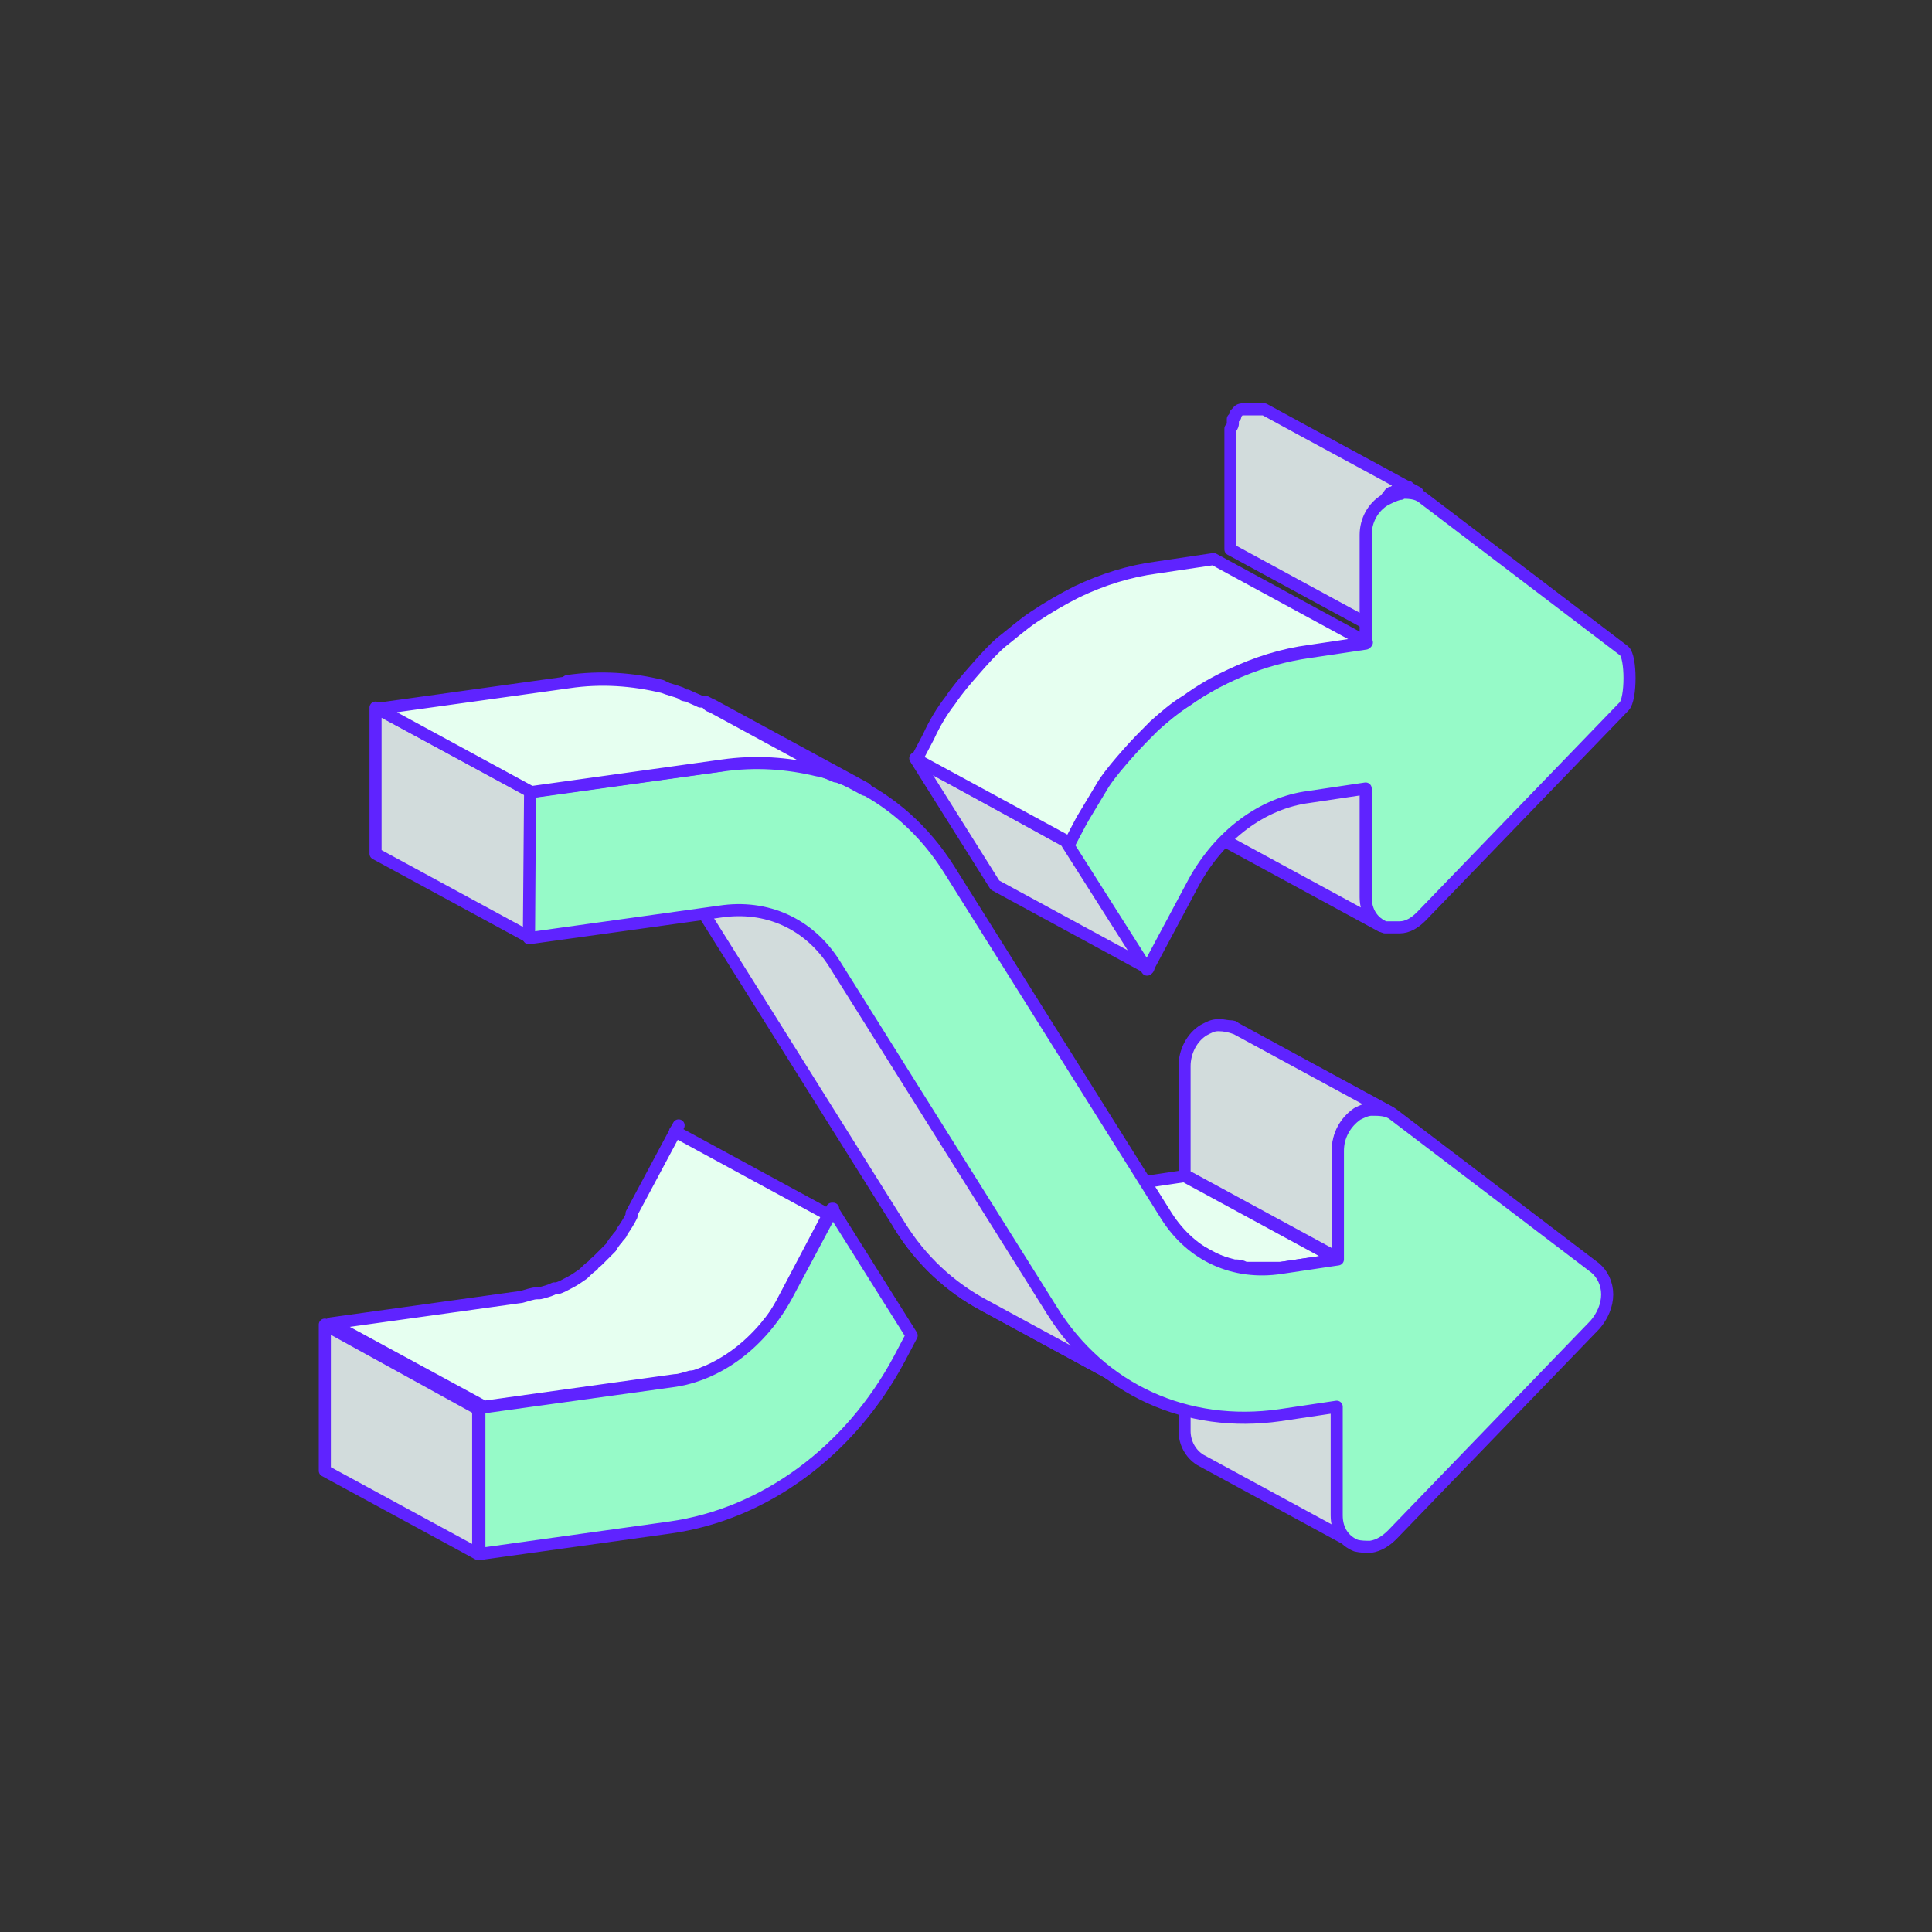 <?xml version="1.0" encoding="UTF-8"?>
<svg id="Layer_1" xmlns="http://www.w3.org/2000/svg" version="1.1" viewBox="0 0 160 160">
  <rect x="0" y="0" width="160" height="160" fill="#333333" stroke="none"/>
  <!-- Generator: Adobe Illustrator 29.8.2, SVG Export Plug-In . SVG Version: 2.1.1 Build 3)  -->
  <defs>
    <style>
      .st0 {
        fill: none;
      }

      .st1 {
        fill: #d8d8d8;
      }

      .st1, .st2, .st3, .st4, .st5, .st6, .st7, .st8 {
        stroke: #5f23ff;
        stroke-linecap: round;
        stroke-linejoin: round;
      }

      .st2 {
        fill: #e3e3e3;
      }

      .st3 {
        fill: #e6fff0;
      }

      .st9 {
        isolation: isolate;
      }

      .st4 {
        fill: #d2dcdc;
      }

      .st5 {
        fill: #e1e1e1;
      }

      .st6 {
        fill: #e0e0e0;
      }

      .st7 {
        fill: #96fac8;
      }

      .st8 {
        fill: #d9d9d9;
      }
    </style>
  </defs>
  <rect class="st0" width="160" height="160"/>
  <g class="st9">
    <path class="st4" d="M110.8,125.4v-9l-12.7-6.9v9c0,1,.5,1.9,1.3,2.4l12.7,6.9c-.8-.4-1.3-1.3-1.3-2.4Z"/>
    <g class="st9">
      <g class="st9">
        <path class="st5" d="M114.6,91.9l-12.7-6.9c.2,0,.3,0,.4.2l12.7,6.9c0,0-.3,0-.4-.2"/>
        <path class="st6" d="M115,92.1l-12.7-6.9h0l12.7,6.9h0"/>
      </g>
      <path class="st4" d="M102.4,85.2c-.5-.2-1-.3-1.5-.3s-.8.2-1.2.4c-1,.6-1.6,1.8-1.6,3v9l12.7,6.9v-9c0-1.2.6-2.3,1.6-3,.4-.2.8-.4,1.2-.4s1,0,1.5.3l-12.7-6.9Z"/>
    </g>
    <g class="st9">
      <g class="st9">
        <path class="st6" d="M100.2,104l-12.7-6.9c0,0,.2,0,.3.2l12.7,6.9c0,0-.2,0-.3-.2"/>
        <path class="st5" d="M100.5,104.1l-12.7-6.9c.6.3,1.1.5,1.7.6l12.7,6.9c-.6-.2-1.2-.4-1.7-.6"/>
      </g>
      <path class="st3" d="M106.1,105l4.7-.7-12.7-6.9-4.7.7h-3c-.3,0-.6,0-.9-.2-.7-.2-1.4-.5-2.1-.8l12.7,6.9c.7.4,1.3.6,2.1.8h0c.3,0,.6,0,.9.2h3Z"/>
    </g>
    <g class="st9">
      <path class="st1" d="M114.4,76.7l-12.7-6.9c-.8-.4-1.3-1.3-1.3-2.4l12.7,6.9c0,1,.5,1.9,1.3,2.4"/>
    </g>
    <path class="st4" d="M113.2,74.3v-9l-12.7-6.9v9c0,1,.5,1.9,1.3,2.4l12.7,6.9c-.8-.4-1.3-1.3-1.3-2.4Z"/>
    <g class="st9">
      <path class="st1" d="M94.2,115l-12.7-6.9c-2.8-1.5-5.2-3.7-7-6.6l12.7,6.9c1.8,2.9,4.2,5.1,7,6.6"/>
    </g>
    <path class="st4" d="M116,40.8h.9s.2,0,.3,0h.2c-4.2-2.3-8.5-4.6-12.7-6.9h0s-.2,0-.3,0h-.8c-.2,0-.4,0-.5,0h-.2c0,0-.3,0-.4.2h0c0,0,0,0-.2.2h0q0,0,0,.2h0s0,0-.2.2h0s0,0,0,.2v.2h0c0,0,0,.2-.2.4h0c0,0,0,.3,0,.4h0v9.6l12.7,6.9v-9.7c0,0,0-.3,0-.4h0c0-.2,0-.4.2-.5h0s0,0,0-.2c0,0,0,0,0-.2h0c0,0,0-.3.2-.3h0c0,0,0-.2.2-.3,0,0,0,0,.2,0,0,0,0,0,.2-.2.2,0,.3-.2.5-.3h0c.2,0,.4,0,.5,0l-.6.6Z"/>
    <polygon class="st4" points="95.1 80.2 82.4 73.3 75.8 62.8 88.5 69.8 95.1 80.2"/>
    <path class="st7" d="M116,40.8c.6,0,1.3,0,1.8.4l16.7,12.7c.6.5.6,4,0,4.6l-16.8,17.4c-.5.5-1.1.9-1.8.9s-.8,0-1.2,0c-1-.4-1.6-1.3-1.6-2.5v-9l-4.7.7c-3.9.5-7.4,3.2-9.5,7l-3.9,7.3-6.6-10.4,1-1.9c4.1-7.7,11.2-12.9,19-14l4.7-.7v-9c0-1.2.6-2.3,1.6-2.9.4-.2.8-.4,1.2-.5h.1Z"/>
    <g class="st9">
      <g class="st9">
        <path class="st8" d="M89.6,67.9l-12.7-6.9h0l12.7,6.9h0"/>
        <path class="st3" d="M100.5,46.3l-4.7.7c-2.3.3-4.5,1-6.6,2-1.2.6-2.4,1.3-3.6,2.1-.9.6-1.8,1.4-2.7,2.1-.8.7-1.5,1.5-2.2,2.3s-1.4,1.6-2,2.5h0c-.7.9-1.3,1.9-1.8,3h0l-1,1.9,12.7,6.9,1-1.9h0c.6-1,1.2-2,1.8-3,.6-.9,1.3-1.7,2-2.5s1.5-1.6,2.2-2.3c.9-.8,1.7-1.5,2.7-2.1,1.1-.8,2.3-1.5,3.6-2.1,2.1-1,4.3-1.7,6.6-2l4.7-.7s-12.7-6.9-12.7-6.9Z"/>
      </g>
    </g>
    <g class="st9">
      <path class="st4" d="M87.2,108.4l-18-28.7c-.9-1.4-2.1-2.6-3.5-3.3l-12.7-6.9c1.4.8,2.6,1.9,3.5,3.3l18,28.7c1.8,2.9,4.2,5.1,7,6.6l12.7,6.9c-2.8-1.5-5.2-3.7-7-6.6Z"/>
    </g>
    <path class="st3" d="M56.2,93.2l-3.9,7.3v.2c-.2.4-.5.9-.8,1.3,0,.2-.3.4-.4.6-.2.2-.4.5-.5.7-.2.2-.3.3-.5.5s-.4.4-.6.6-.3.2-.4.4c-.3.2-.6.5-.8.7-.3.2-.7.5-1.1.7h0c-.4.2-.7.4-1.1.5h-.2c-.4.2-.8.3-1.2.4h-.2c-.4,0-.9.2-1.3.3l-15.8,2.2,12.7,6.9,15.8-2.2c.4,0,.9-.2,1.3-.3h.2c.4,0,.8-.3,1.2-.4,0,0,.2,0,.2,0,0,0,.2,0,.3,0,.3,0,.5-.3.8-.4h0c.3-.2.6-.4.9-.6h0c.3-.3.6-.5.8-.8,0,0,.2-.2.4-.3h0c.2-.2.4-.4.6-.6s.3-.3.4-.4h0c.2-.2.4-.5.5-.7s.3-.3.4-.5h0c.3-.4.5-.8.8-1.3h0c0,0,3.9-7.4,3.9-7.4l-12.7-6.9.2-.3Z"/>
    <path class="st7" d="M68.9,100.1l6.6,10.5-1,1.9c-4.1,7.7-11.2,12.9-19,14l-15.8,2.2v-12.1l15.9-2.2c3.9-.5,7.4-3.2,9.5-7l3.9-7.3h0Z"/>
    <polygon class="st4" points="39.6 128.7 26.9 121.8 26.9 109.7 39.6 116.7 39.6 128.7"/>
    <g class="st9">
      <path class="st2" d="M59.7,63.3l-12.7-6.9c2.7-.4,5.4-.2,7.8.4l12.7,6.9c-2.5-.6-5.1-.8-7.8-.4"/>
      <path class="st6" d="M71,65l-12.7-6.9c.2,0,.4.2.7.3l12.7,6.9c-.2,0-.4-.2-.7-.3"/>
    </g>
    <path class="st7" d="M59.7,63.3c7.8-1.1,14.8,2.2,18.9,8.7l18,28.7c2.1,3.3,5.6,4.9,9.5,4.3l4.7-.7v-9c0-1.2.6-2.3,1.6-3,.4-.2.8-.4,1.2-.4.6,0,1.3,0,1.8.4l16.7,12.7c.6.5,1,1.3,1,2.2s-.4,1.8-1,2.5l-16.8,17.4c-.5.5-1.1.9-1.8,1-.4,0-.8,0-1.2-.1-1-.4-1.6-1.3-1.6-2.5v-9l-4.7.7c-7.7,1.1-14.8-2.1-18.9-8.7l-18-28.7c-2.1-3.3-5.6-4.9-9.5-4.3l-15.8,2.2v-12.1l15.9-2.2h0Z"/>
    <polygon class="st4" points="43.8 77.6 31.1 70.7 31.1 58.6 43.9 65.5 43.8 77.6"/>
    <path class="st3" d="M69.1,64.2c.2,0,.3,0,.5.2.4,0,.7.3,1.1.5.3,0,.6.3.9.5l-12.7-6.9c0,0-.2,0-.3-.2l-.3-.2s-.2,0-.3,0c-.4-.2-.7-.3-1.1-.5-.2,0-.3,0-.5-.2-.5-.2-1-.3-1.5-.5h0c-2.5-.6-5.1-.8-7.8-.4l-15.8,2.2,12.7,6.9,15.8-2.2c2.8-.4,5.4-.2,7.9.4.5,0,1,.3,1.5.5Z"/>
  </g>
</svg>